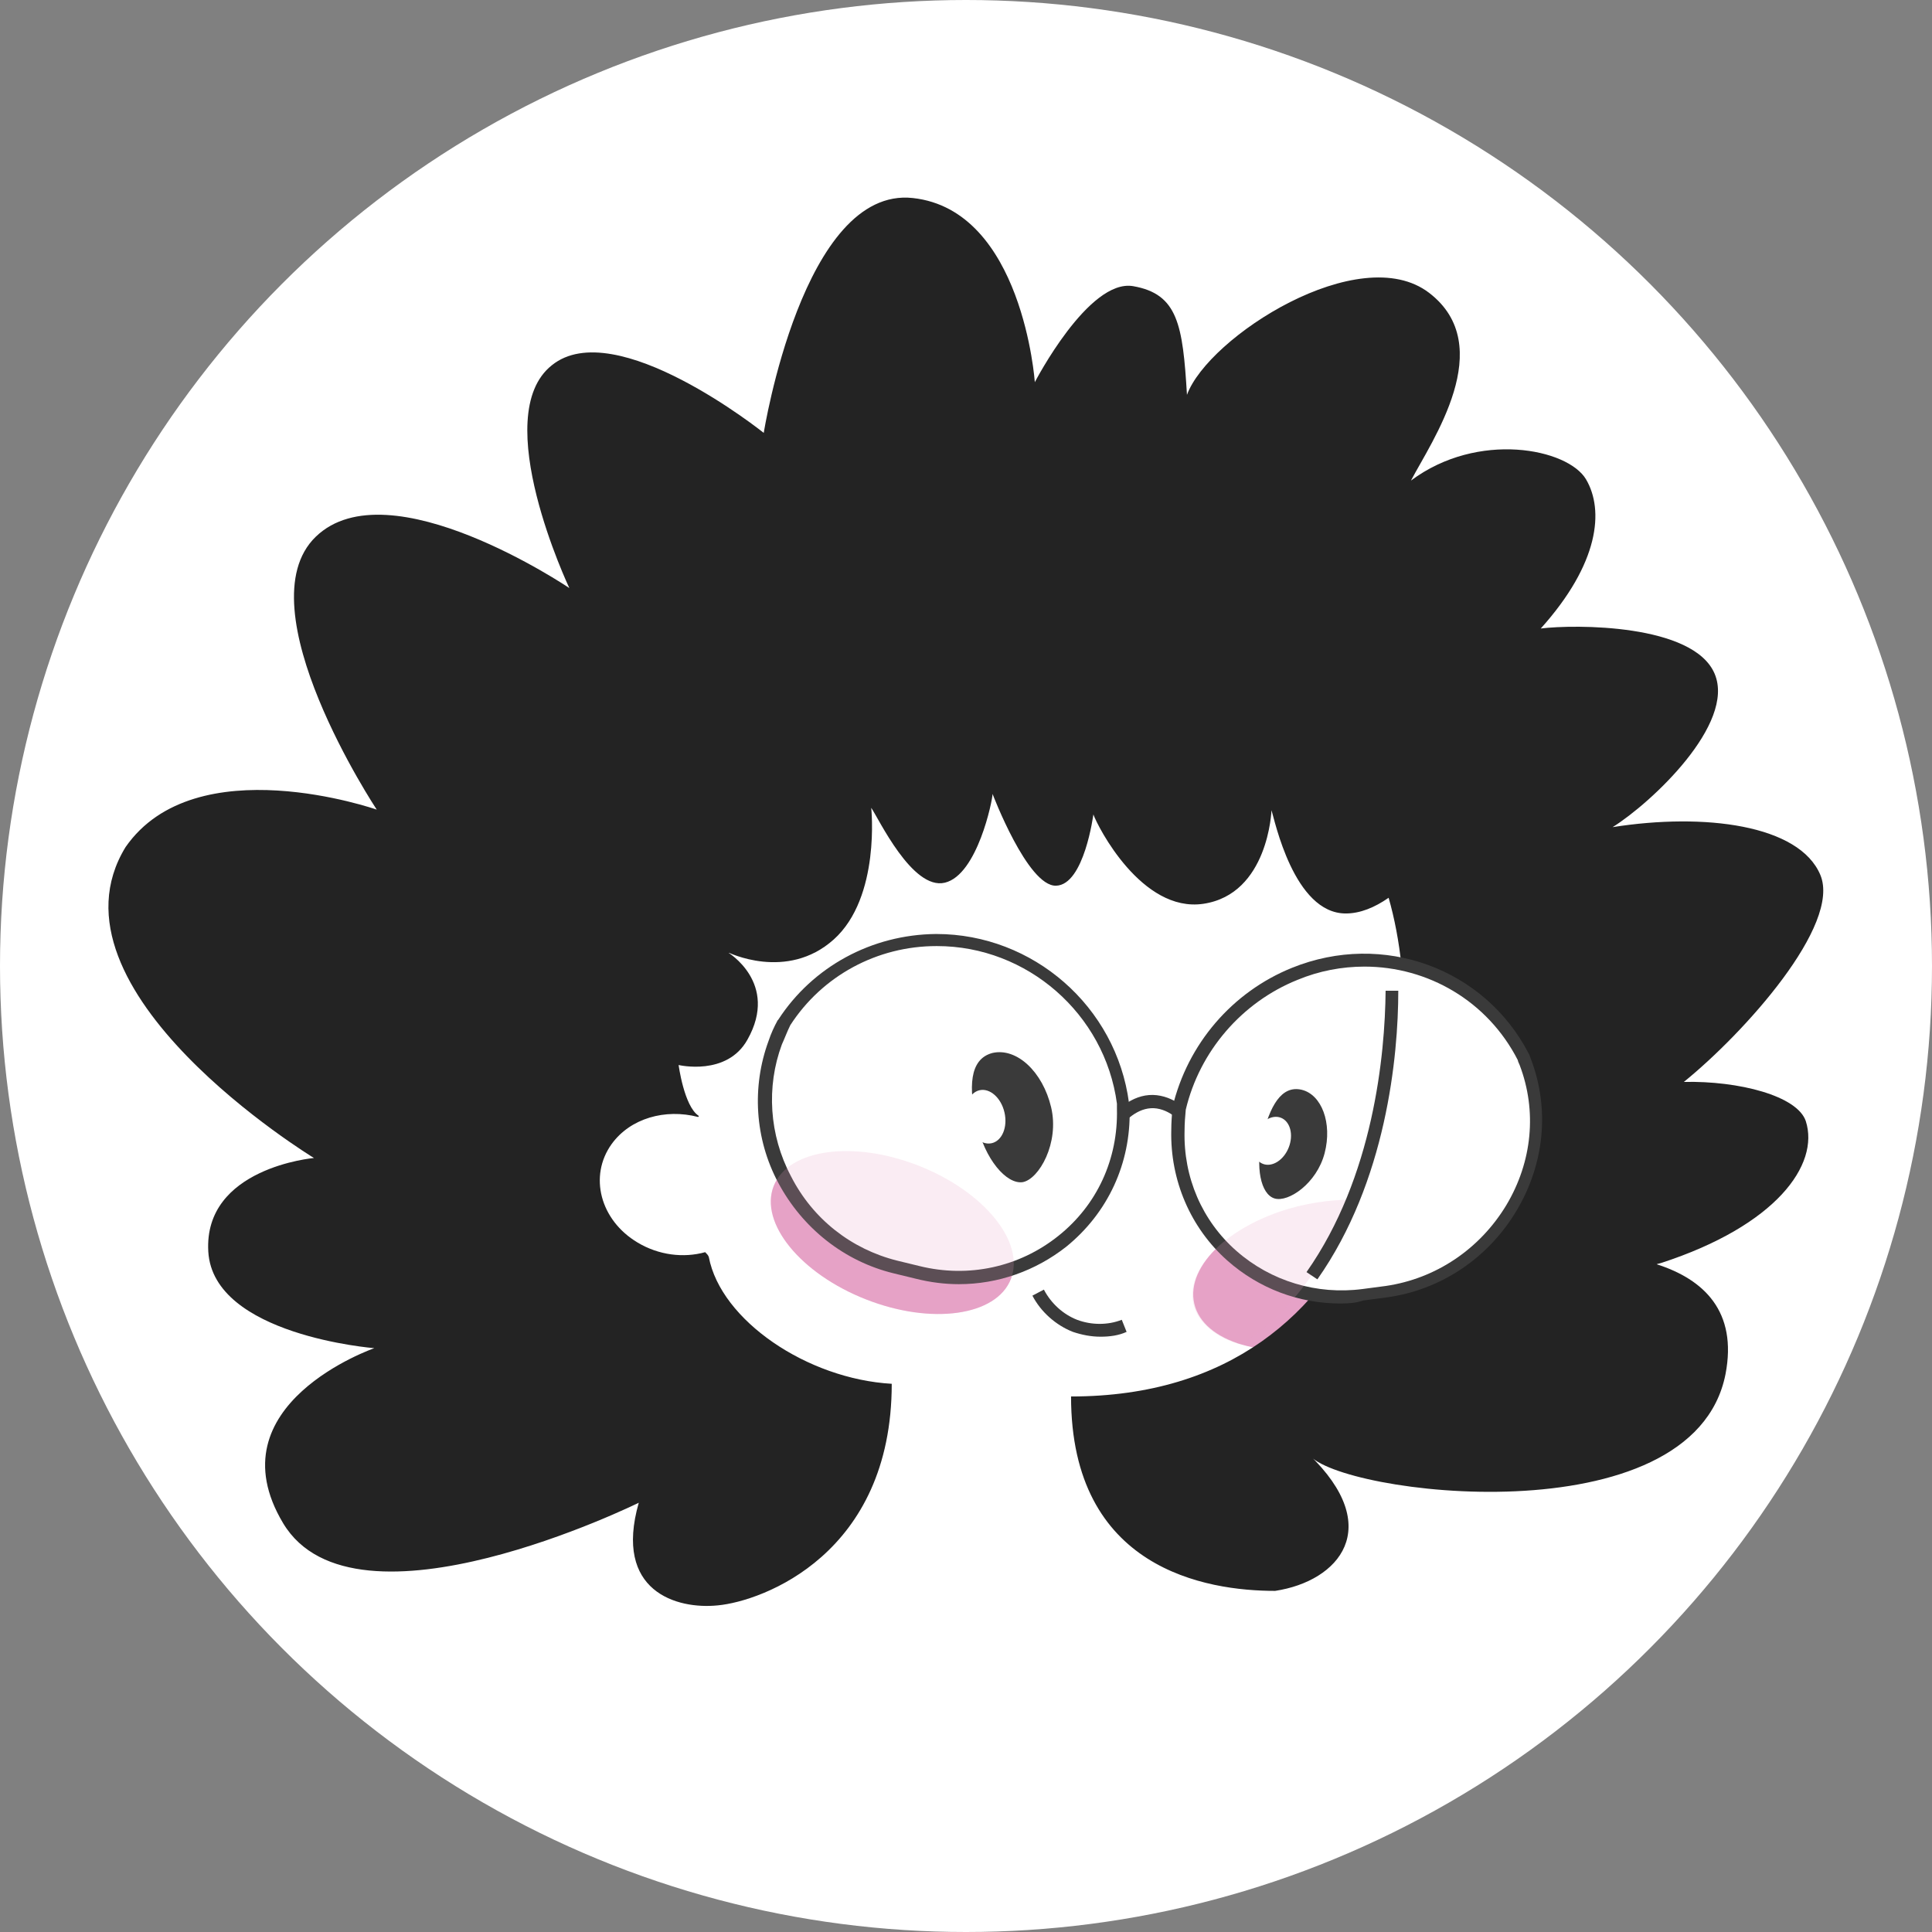 <?xml version="1.0" encoding="UTF-8"?> <svg xmlns="http://www.w3.org/2000/svg" xmlns:xlink="http://www.w3.org/1999/xlink" version="1.1" id="Layer_1" x="0px" y="0px" viewBox="0 0 32 32" style="enable-background:new 0 0 32 32;" xml:space="preserve"><rect x="0" y="0" width="32" height="32" fill="#808080" stroke="none"/> <style type="text/css"> .st0{fill:#FFFFFF;} .st1{fill:#E6A2C7;} .st2{fill:#232323;} .st3{fill:#3A3A3A;} .st4{opacity:0.2;fill:#E6A2C7;} </style> <g> <circle class="st0" cx="16" cy="16" r="16"></circle> <g> <ellipse transform="matrix(0.365 -0.931 0.931 0.365 -9.636 26.718)" class="st1" cx="14.78" cy="20.43" rx="1.19" ry="2.11"></ellipse> <ellipse transform="matrix(0.974 -0.227 0.227 0.974 -4.22 5.499)" class="st1" cx="21.83" cy="21.12" rx="2.11" ry="1.19"></ellipse> <path class="st2" d="M29.91,18.57c-0.14-0.42-1.11-0.67-2.02-0.65c1-0.81,2.61-2.6,2.26-3.43s-1.92-1.03-3.44-0.79 c0.64-0.4,2.04-1.71,1.69-2.54c-0.35-0.83-2.32-0.82-2.88-0.75c0.97-1.08,1.05-1.96,0.75-2.47c-0.3-0.51-1.79-0.81-2.9,0.02 c0.34-0.65,1.45-2.23,0.3-3.11s-3.66,0.73-4.01,1.69c-0.07-1.16-0.15-1.67-0.89-1.8s-1.63,1.59-1.63,1.59s-0.2-2.85-2.02-3.05 c-1.82-0.2-2.47,3.89-2.47,3.89S10.19,5.2,9.14,6.05C8.08,6.89,9.43,9.74,9.43,9.74s-2.99-2.02-4.2-0.85 c-1.21,1.17,1.01,4.52,1.01,4.52s-3-1.05-4.16,0.62C0.63,16.4,5.2,19.18,5.2,19.18s-1.83,0.16-1.75,1.55 c0.08,1.39,2.75,1.6,2.75,1.6s-2.69,0.93-1.51,2.9c1.19,1.98,5.89-0.34,5.89-0.34c-0.42,1.47,0.63,1.77,1.31,1.7 c0.74-0.07,2.88-0.85,2.88-3.67c-1.4-0.08-2.83-1.05-3.03-2.1c-0.01-0.03-0.03-0.05-0.06-0.08c-0.36,0.1-0.77,0.05-1.12-0.16 c-0.62-0.37-0.81-1.1-0.43-1.63c0.31-0.43,0.89-0.59,1.43-0.45c0.01,0,0.02-0.01,0.01-0.02c-0.24-0.16-0.33-0.84-0.33-0.84 s0.8,0.19,1.14-0.42c0.53-0.94-0.33-1.45-0.33-1.45s0.98,0.49,1.76-0.21c0.78-0.7,0.62-2.19,0.62-2.18 c0.12,0.17,0.68,1.37,1.22,1.24c0.54-0.13,0.79-1.37,0.79-1.47c0,0,0.58,1.53,1.05,1.52c0.47-0.01,0.62-1.19,0.62-1.18 c0.07,0.2,0.8,1.63,1.82,1.48c1.08-0.16,1.13-1.55,1.13-1.55c0.05,0.15,0.37,1.71,1.23,1.71c0.24,0,0.48-0.1,0.71-0.26 c0.78,2.71,0.01,8.26-5.26,8.26c0,2.86,2.24,3.22,3.38,3.22c1.06-0.16,1.82-1.05,0.56-2.26c0.47,0.66,6.36,1.41,6.9-1.33 c0.2-1.04-0.36-1.57-1.14-1.82c0.02-0.01,0.04-0.01,0.07-0.02C29.42,20.3,30.14,19.29,29.91,18.57z"></path> <g> <path class="st3" d="M18.23,22.14c-0.16,0-0.31-0.03-0.46-0.08c-0.28-0.11-0.53-0.33-0.67-0.6l0.19-0.1 c0.12,0.23,0.32,0.41,0.55,0.5c0.24,0.09,0.51,0.09,0.74,0l0.08,0.2C18.53,22.12,18.38,22.14,18.23,22.14z"></path> </g> <g> <g> <path class="st3" d="M19.93,18.72c-0.17-0.28-0.43-0.54-0.77-0.58c-0.35-0.04-0.65,0.2-0.84,0.47 c-0.03,0.05-0.01,0.12,0.04,0.15c0.05,0.03,0.11,0.01,0.15-0.04c0.15-0.2,0.38-0.4,0.65-0.36c0.26,0.04,0.46,0.26,0.59,0.48 C19.82,18.94,20,18.83,19.93,18.72L19.93,18.72z"></path> </g> <g> <path class="st0" d="M14.83,20.99l0.37,0.09c1.76,0.44,3.45-0.89,3.4-2.7c0-0.05,0-0.09-0.01-0.1c-0.21-1.53-1.53-2.71-3.09-2.7 c-1.06,0-1.98,0.54-2.52,1.37c-0.05,0.11-0.1,0.22-0.14,0.34C12.26,18.84,13.2,20.58,14.83,20.99z"></path> <path class="st3" d="M15.88,21.27c-0.23,0-0.47-0.03-0.71-0.09l-0.37-0.09c-0.82-0.2-1.51-0.75-1.91-1.5 c-0.39-0.73-0.44-1.59-0.16-2.35c0.04-0.12,0.09-0.23,0.15-0.34l0.01-0.01c0.57-0.88,1.55-1.41,2.61-1.42c0,0,0,0,0.01,0 c1.6,0,2.98,1.2,3.19,2.8c0,0.01,0,0.05,0.01,0.11c0.02,0.89-0.36,1.71-1.05,2.27C17.15,21.05,16.53,21.27,15.88,21.27z M14.86,20.88l0.37,0.09c0.81,0.2,1.65,0.02,2.3-0.5c0.64-0.51,0.99-1.27,0.97-2.1c0-0.05,0-0.08,0-0.09 c-0.2-1.49-1.49-2.61-2.98-2.61c0,0,0,0-0.01,0c-0.98,0-1.89,0.49-2.42,1.31c-0.05,0.1-0.09,0.21-0.14,0.32 c-0.26,0.7-0.21,1.5,0.15,2.18C13.46,20.19,14.1,20.69,14.86,20.88L14.86,20.88z"></path> </g> <g> <path class="st0" d="M22.59,21.45l0.38-0.05c1.79-0.25,2.94-2.13,2.31-3.8c-0.02-0.05-0.03-0.08-0.04-0.09 c-0.69-1.35-2.31-1.97-3.78-1.37c-0.99,0.4-1.68,1.25-1.91,2.22c-0.01,0.12-0.02,0.25-0.02,0.37 C19.48,20.4,20.93,21.68,22.59,21.45z"></path> <path class="st3" d="M22.2,21.59c-0.69,0-1.35-0.25-1.87-0.71c-0.61-0.54-0.95-1.33-0.93-2.16c0-0.13,0.01-0.25,0.02-0.38 c0.25-1.05,0.99-1.91,1.98-2.31c1.51-0.61,3.19,0.01,3.92,1.42c0.01,0.01,0.02,0.05,0.04,0.1c0.31,0.82,0.22,1.73-0.24,2.5 c-0.47,0.79-1.26,1.32-2.16,1.44l-0.38,0.05C22.47,21.58,22.34,21.59,22.2,21.59z M22.6,16.01c-0.37,0-0.75,0.07-1.11,0.22 c-0.92,0.37-1.62,1.18-1.85,2.15c-0.01,0.1-0.02,0.23-0.02,0.35c-0.02,0.77,0.29,1.49,0.86,1.99c0.57,0.5,1.33,0.73,2.09,0.63 l0.38-0.05c0.83-0.12,1.56-0.61,2-1.34c0.43-0.72,0.51-1.56,0.22-2.32c-0.02-0.04-0.03-0.07-0.03-0.08 C24.64,16.58,23.65,16.01,22.6,16.01z"></path> </g> </g> <g> <path class="st3" d="M20.91,18.83c0.12-0.5,0.31-0.86,0.65-0.78c0.33,0.08,0.51,0.55,0.38,1.05s-0.6,0.82-0.83,0.75 S20.79,19.33,20.91,18.83z"></path> <ellipse transform="matrix(0.365 -0.931 0.931 0.365 -4.22 31.613)" class="st0" cx="21.07" cy="18.9" rx="0.41" ry="0.3"></ellipse> </g> <g> <path class="st3" d="M16.18,18.61c-0.14-0.59-0.13-1.07,0.26-1.17c0.4-0.09,0.83,0.31,0.97,0.9c0.14,0.59-0.2,1.19-0.47,1.24 C16.67,19.62,16.31,19.2,16.18,18.61z"></path> <ellipse transform="matrix(0.974 -0.227 0.227 0.974 -3.77 4.182)" class="st0" cx="16.32" cy="18.5" rx="0.32" ry="0.45"></ellipse> </g> <ellipse transform="matrix(0.365 -0.931 0.931 0.365 -9.636 26.718)" class="st4" cx="14.78" cy="20.43" rx="1.19" ry="2.11"></ellipse> <path class="st4" d="M20.55,22.27c-0.32-0.09-0.56-0.25-0.7-0.47c-0.35-0.58,0.25-1.35,1.34-1.73c0.41-0.14,0.83-0.2,1.21-0.2 C22.07,20.71,21.4,21.78,20.55,22.27z"></path> <g> <path class="st3" d="M21.82,21.19l-0.18-0.12c1.11-1.58,1.3-3.6,1.31-4.66l0.21,0C23.16,17.5,22.96,19.57,21.82,21.19z"></path> </g> </g> </g> </svg> 